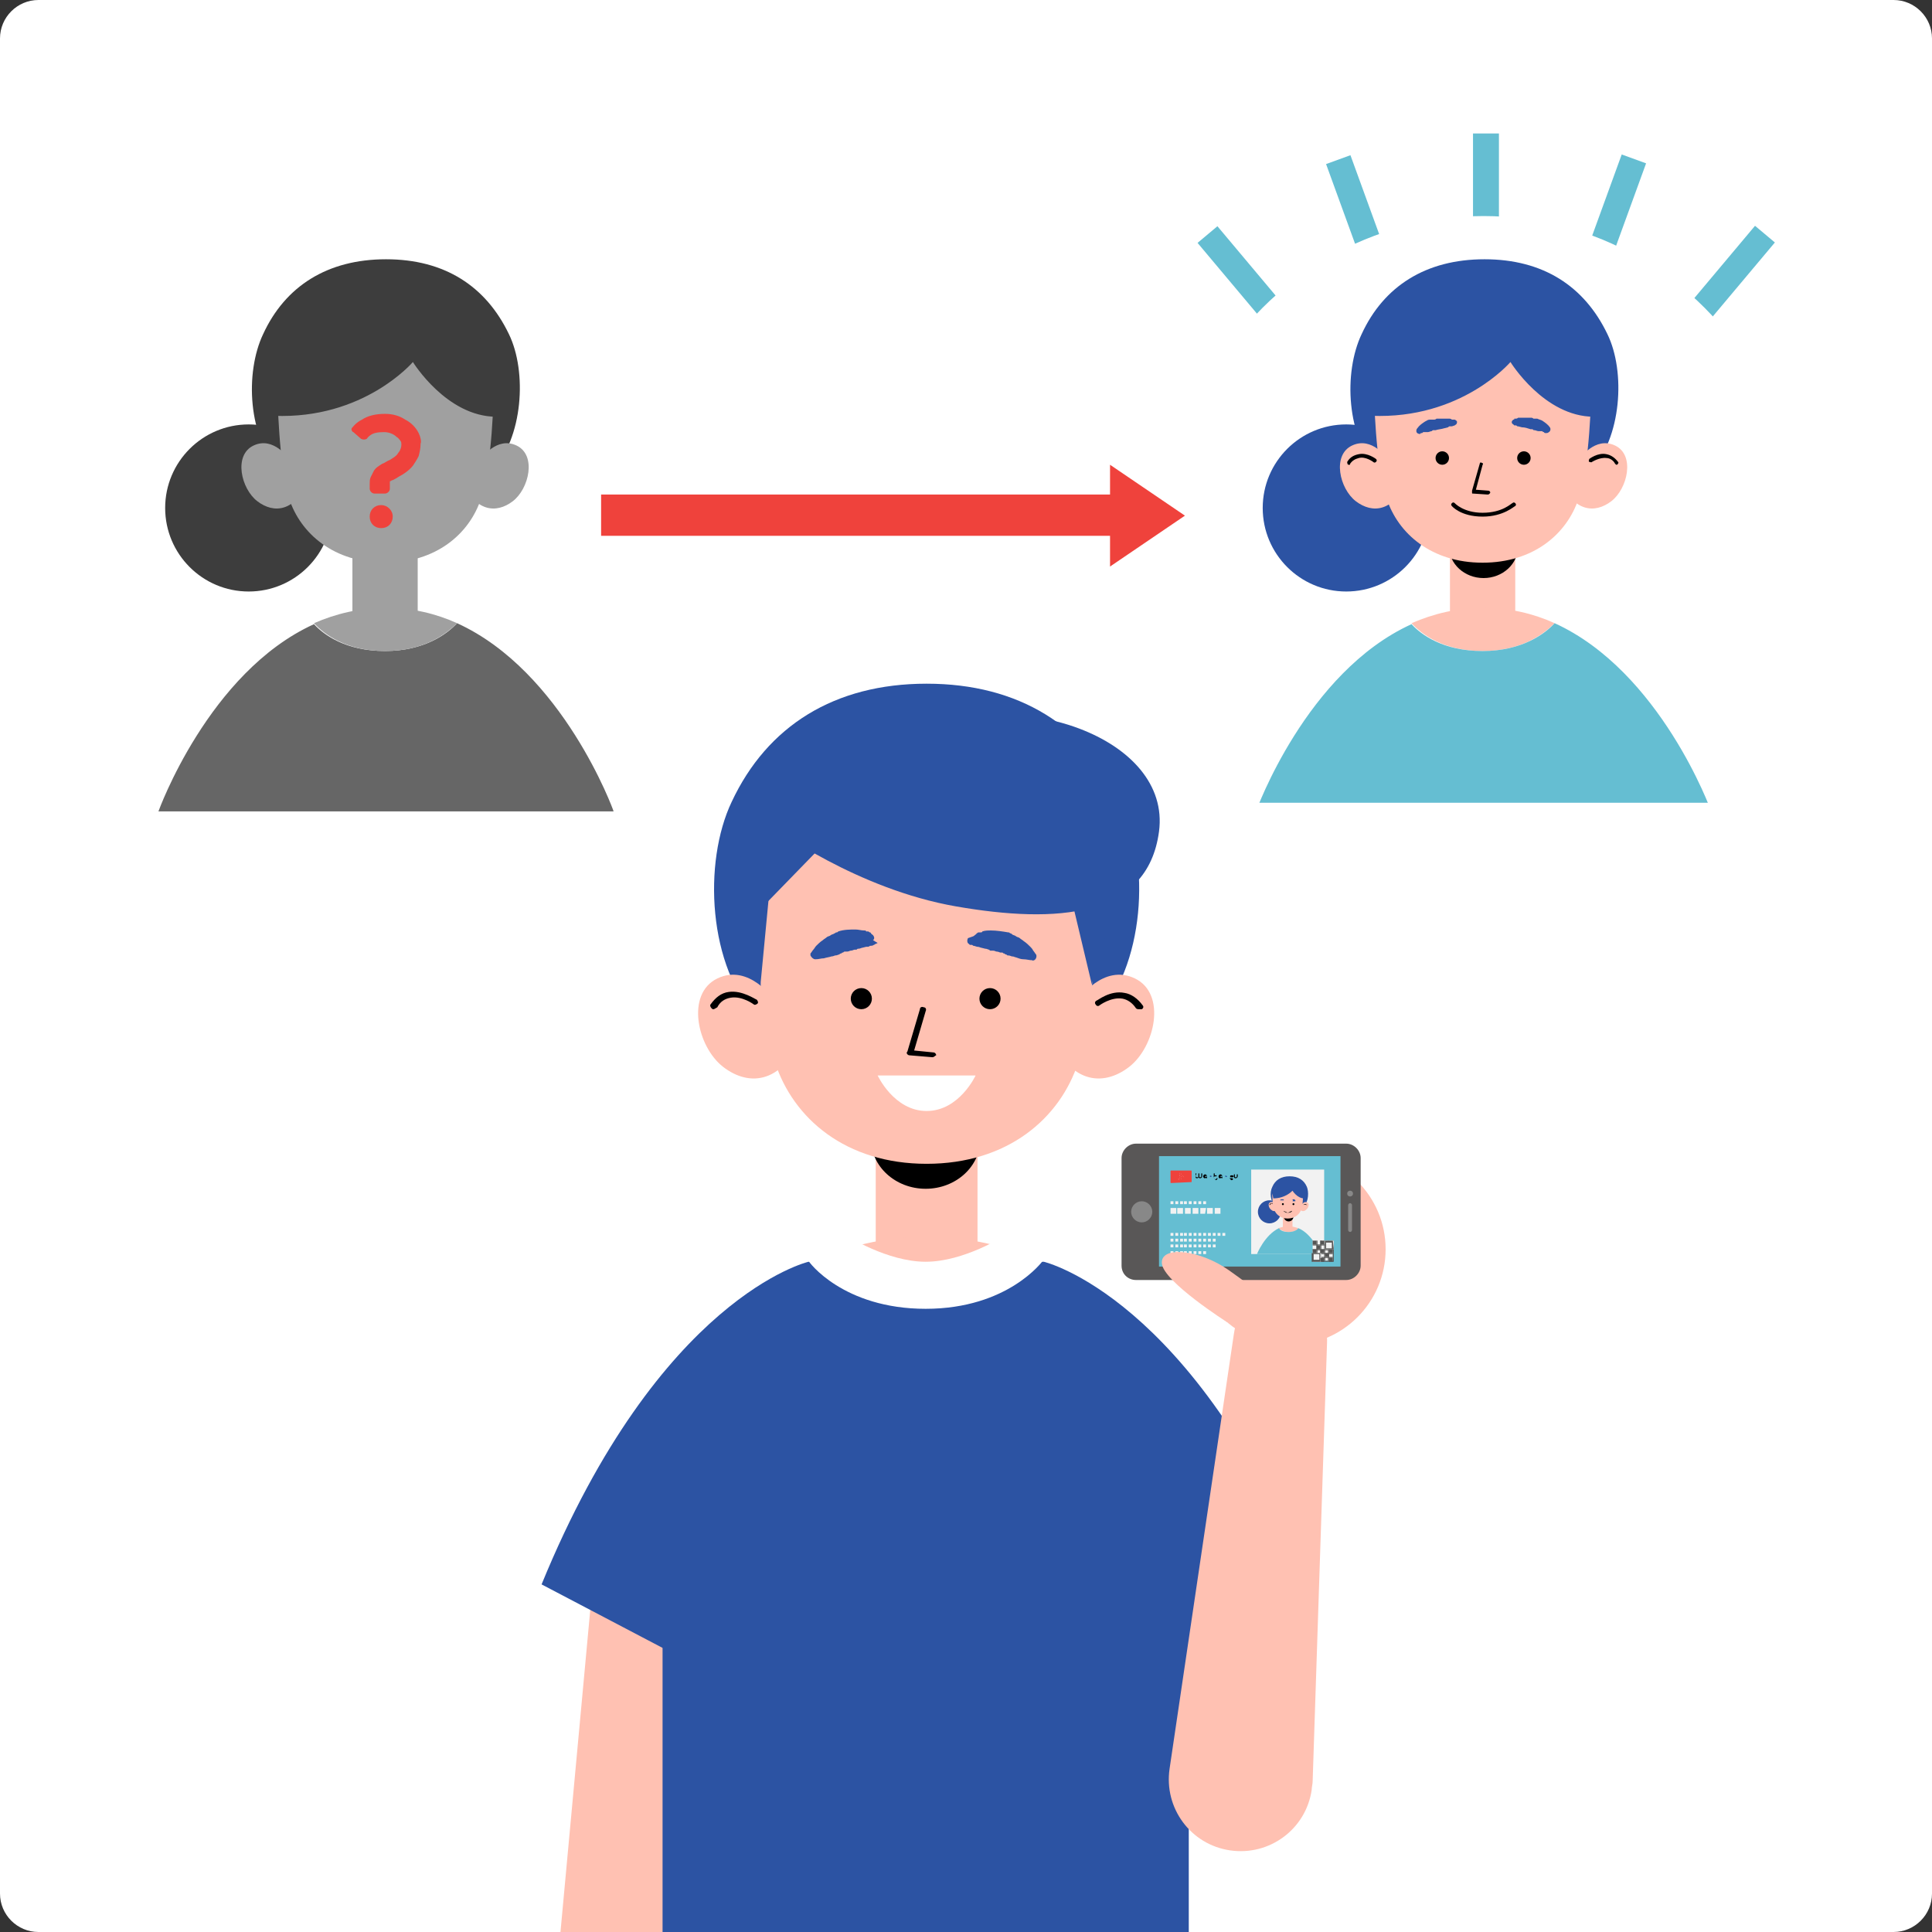 <?xml version="1.0" encoding="utf-8"?>
<!-- Generator: Adobe Illustrator 23.0.2, SVG Export Plug-In . SVG Version: 6.00 Build 0)  -->
<svg version="1.1" id="レイヤー_1" xmlns="http://www.w3.org/2000/svg" xmlns:xlink="http://www.w3.org/1999/xlink" x="0px"
	 y="0px" viewBox="0 0 201.2 201.2" style="enable-background:new 0 0 201.2 201.2;" xml:space="preserve">
<rect x="0" y="0" width="201.2" height="201.2" fill="#333333" stroke="none"/>
<style type="text/css">
	.st0{fill:#FFFFFF;}
	.st1{fill:#2C53A3;}
	.st2{clip-path:url(#SVGID_2_);}
	.st3{fill:#65BED2;}
	.st4{fill:#FFC1B2;}
	.st5{fill:#666666;}
	.st6{fill:#3D3D3D;}
	.st7{fill:#A0A0A0;}
	.st8{fill:#EF423C;}
	.st9{fill:#595757;}
	.st10{fill:#888888;}
	.st11{fill:#F2F2F2;}
	.st12{fill:#545454;}
	.st13{fill:none;}
</style>
<g>
	<path class="st0" d="M201.2,197.2c0,2.2-1.8,4-4,4H4c-2.2,0-4-1.8-4-4V4c0-2.2,1.8-4,4-4h193.2c2.2,0,4,1.8,4,4V197.2z"/>
</g>
<path class="st1" d="M96.6,79.2c0,0,11.4,0.3,19.4,7.1l-13.5,7.4L96.6,79.2z"/>
<g>
	<g>
		<defs>
			<rect id="SVGID_1_" width="201.2" height="201.2"/>
		</defs>
		<clipPath id="SVGID_2_">
			<use xlink:href="#SVGID_1_"  style="overflow:visible;"/>
		</clipPath>
		<g class="st2">
			<g>
				<g>
					<rect x="153.4" y="13.9" class="st3" width="2.7" height="90.2"/>
					
						<rect x="109.6" y="57.6" transform="matrix(0.342 -0.94 0.94 0.342 46.411 184.2)" class="st3" width="90.2" height="2.7"/>
					
						<rect x="109.7" y="57.6" transform="matrix(0.643 -0.766 0.766 0.643 10.111 139.602)" class="st3" width="90.2" height="2.7"/>
					
						<rect x="153.4" y="13.9" transform="matrix(0.766 -0.643 0.643 0.766 -1.727 113.284)" class="st3" width="2.7" height="90.2"/>
					
						<rect x="153.4" y="13.9" transform="matrix(0.94 -0.342 0.342 0.94 -10.851 56.483)" class="st3" width="2.7" height="90.2"/>
				</g>
				<circle class="st0" cx="154.5" cy="55" r="32.5"/>
				<g>
					<path class="st4" d="M157.8,57.7v6.8c0,0-0.6,1.7-3.4,1.7s-3.4-1.7-3.4-1.7v-6.8"/>
					<ellipse cx="154.5" cy="56.9" rx="3.6" ry="3.3"/>
					<path class="st4" d="M154.4,67.8c4.1,0,6.4-1.8,7.5-2.9c-2.2-1-4.7-1.6-7.4-1.6s-5.2,0.6-7.5,1.6
						C148.1,66.1,150.4,67.8,154.4,67.8z"/>
					<path class="st3" d="M161.9,64.9c-1,1.1-3.4,2.9-7.5,2.9S148,66.1,147,65c-11,5-16.2,19.5-16.2,19.5h47.4
						C178.2,84.4,172.9,69.9,161.9,64.9z"/>
					<path class="st1" d="M154.5,49.1h11.1c3.3-3.5,3.7-10.4,1.8-14.3c-2.4-5-6.7-7.8-12.8-7.8s-10.5,2.8-12.8,7.8
						c-1.9,4-1.6,10.8,1.8,14.3H154.5"/>
					<circle class="st1" cx="140.2" cy="52.9" r="8.7"/>
					<path class="st4" d="M144.5,47.8c0,0-1.6-2.4-3.7-1.4s-1.3,4.5,0.4,5.8s4,1.2,5.5-2.5L144.5,47.8z"/>
					<path d="M140.5,48.4h-0.1c-0.1-0.1-0.1-0.2-0.1-0.3c0.3-0.5,0.7-0.7,1.2-0.8c0.9-0.2,1.8,0.5,1.8,0.5c0.1,0.1,0.1,0.2,0,0.3
						s-0.2,0.1-0.3,0c0,0-0.8-0.6-1.5-0.4c-0.4,0.1-0.7,0.3-0.9,0.6C140.6,48.4,140.6,48.4,140.5,48.4z"/>
					<path class="st4" d="M165.7,41c0,0-0.1,7.3-1.3,10.9c-1.2,3.7-4.7,6.7-10,6.7s-8.8-3-10-6.7c-1.2-3.6-1.3-10.9-1.3-10.9
						s0.4-9.1,11.3-9.1C165.3,31.8,165.7,41,165.7,41z"/>
					<path class="st4" d="M164.5,47.8c0,0,1.6-2.4,3.7-1.4s1.3,4.5-0.4,5.8s-4,1.2-5.5-2.5L164.5,47.8z"/>
					<path d="M168.4,48.4c-0.1,0-0.1,0-0.2-0.1c-0.2-0.4-0.6-0.6-0.9-0.6c-0.7-0.1-1.5,0.4-1.5,0.4c-0.1,0.1-0.2,0-0.3,0
						c-0.1-0.1,0-0.2,0-0.3c0,0,0.9-0.7,1.8-0.5c0.5,0.1,0.9,0.4,1.2,0.8C168.6,48.2,168.5,48.3,168.4,48.4
						C168.5,48.4,168.4,48.4,168.4,48.4z"/>
					<path class="st1" d="M166,43.4c-5.2,0-8.7-5.7-8.7-5.7s-5.1,6-14.5,5.6l-0.5-4.5c0,0,3.3-8.4,12-8.4s12.4,8.6,12.4,8.6
						L166,43.4z"/>
					<path d="M154.9,51.5L154.9,51.5l-1.5-0.1c-0.1,0-0.1,0-0.1-0.1c0,0,0-0.1,0-0.2l0.8-2.8c0-0.1,0.1-0.2,0.2-0.1
						c0.1,0,0.2,0.1,0.1,0.2l-0.7,2.6l1.3,0.1c0.1,0,0.2,0.1,0.2,0.2C155.1,51.5,155,51.5,154.9,51.5z"/>
					<path d="M154.4,53.8c-2.3,0-3.2-1.1-3.2-1.1c-0.1-0.1-0.1-0.2,0-0.3s0.2-0.1,0.3,0c0,0,0.9,1,2.9,1c2.1,0,3-1,3.1-1
						c0.1-0.1,0.2-0.1,0.3,0s0.1,0.2,0,0.3C157.7,52.7,156.6,53.8,154.4,53.8z"/>
					<path class="st1" d="M157.6,43.7L157.6,43.7c0.1,0,0.1,0,0.1-0.1h0.1c0.1,0,0.2,0,0.3-0.1h0.1h0.1c0.1,0,0.2,0,0.3,0h0.1h0.1
						c0.1,0,0.2,0,0.3,0s0.2,0,0.3,0s0.2,0,0.3,0.1h0.1h0.1h0.1h0.1c0.2,0.1,0.3,0.1,0.5,0.2c0.3,0.2,0.6,0.4,0.8,0.7
						c0.1,0.1,0.1,0.4-0.1,0.5c-0.1,0.1-0.2,0.1-0.3,0.1l0,0c-0.1,0-0.2,0-0.2-0.1c-0.1,0-0.1,0-0.2-0.1h-0.1h-0.1h-0.1h-0.1
						c-0.1,0-0.3-0.1-0.4-0.1c-0.1,0-0.1,0-0.2-0.1h-0.1h-0.1c-0.3-0.1-0.6-0.2-0.9-0.2l-0.4-0.1c-0.1,0-0.1,0-0.2-0.1h-0.1h-0.1
						l0,0l-0.1-0.1c-0.2-0.1-0.2-0.3-0.1-0.4C157.5,43.8,157.5,43.8,157.6,43.7z"/>
					<path class="st1" d="M151.2,44.4C151.1,44.4,151.1,44.4,151.2,44.4h-0.1H151c-0.1,0-0.1,0-0.2,0.1l-0.4,0.1
						c-0.3,0.1-0.6,0.1-0.9,0.2h-0.1h-0.1c-0.1,0-0.1,0-0.2,0.1c-0.1,0-0.3,0.1-0.4,0.1h-0.1h-0.1h-0.1h-0.1c-0.1,0-0.1,0-0.2,0.1
						c-0.1,0-0.2,0-0.2,0.1l0,0c-0.2,0-0.4-0.1-0.4-0.3c0-0.1,0-0.2,0.1-0.3c0.2-0.3,0.5-0.5,0.8-0.7c0.2-0.1,0.3-0.2,0.5-0.2h0.1
						h0.1h0.1h0.1c0.1,0,0.2,0,0.3-0.1c0.1,0,0.2,0,0.3,0s0.2,0,0.3,0h0.1h0.1c0.1,0,0.2,0,0.3,0h0.1h0.1c0.1,0,0.2,0,0.3,0.1h0.1
						c0,0,0,0,0.1,0h0.1c0.2,0.1,0.3,0.2,0.2,0.4c0,0.1-0.1,0.1-0.2,0.2L151.2,44.4z"/>
					<circle cx="158.7" cy="47.7" r="0.7"/>
					<circle cx="150.2" cy="47.7" r="0.7"/>
				</g>
				<rect x="119.8" y="83.6" class="st0" width="69" height="22.9"/>
			</g>
			<g>
				<g>
					<path class="st5" d="M47.6,64.9c-1,1.1-3.4,2.9-7.5,2.9s-6.4-1.7-7.4-2.8c-11,5-16.2,19.5-16.2,19.5h47.4
						C63.9,84.4,58.6,69.9,47.6,64.9z"/>
					<path class="st6" d="M40.1,49.1h11.1c3.3-3.5,3.7-10.4,1.8-14.3c-2.4-5-6.7-7.8-12.8-7.8s-10.5,2.8-12.8,7.8
						c-1.9,4-1.6,10.8,1.8,14.3H40.1"/>
					<circle class="st6" cx="25.9" cy="52.9" r="8.7"/>
					<g>
						<path class="st7" d="M43.5,57.7v6.8c0,0-0.6,1.7-3.4,1.7c-2.8,0-3.4-1.7-3.4-1.7v-6.8"/>
						<path class="st7" d="M40.1,67.8c4.1,0,6.4-1.8,7.5-2.9c-2.2-1-4.7-1.6-7.4-1.6s-5.2,0.6-7.5,1.6
							C33.8,66.1,36.1,67.8,40.1,67.8z"/>
						<path class="st7" d="M30.1,47.8c0,0-1.6-2.4-3.7-1.4s-1.3,4.5,0.4,5.8c1.7,1.3,4,1.2,5.5-2.5L30.1,47.8z"/>
						<path class="st7" d="M51.4,41c0,0-0.1,7.3-1.3,10.9c-1.2,3.7-4.7,6.7-10,6.7s-8.8-3-10-6.7C29,48.3,28.9,41,28.9,41
							s0.4-9.1,11.3-9.1S51.4,41,51.4,41z"/>
						<path class="st7" d="M50.1,47.8c0,0,1.6-2.4,3.7-1.4s1.3,4.5-0.4,5.8s-4,1.2-5.5-2.5L50.1,47.8z"/>
					</g>
					<path class="st6" d="M51.7,43.4c-5.2,0-8.7-5.7-8.7-5.7s-5.1,6-14.5,5.6L28,38.8c0,0,3.3-8.4,12-8.4S52.5,39,52.5,39L51.7,43.4
						z"/>
				</g>
				<g>
					<path class="st8" d="M43.6,45.1c-0.3-0.6-0.8-1.1-1.4-1.4c-0.6-0.4-1.3-0.6-2.1-0.6c-1,0-1.8,0.2-2.4,0.6
						c-0.6,0.3-0.9,0.7-0.9,0.7c-0.1,0.1-0.2,0.2-0.2,0.3s0.1,0.3,0.2,0.3l0.8,0.7c0.2,0.1,0.4,0.1,0.6,0c0,0,0.1-0.2,0.4-0.4
						c0.3-0.2,0.7-0.3,1.4-0.3c0.5,0,1,0.2,1.3,0.5c0.2,0.1,0.3,0.3,0.4,0.4c0.1,0.1,0.1,0.3,0.1,0.4c0,0.3-0.1,0.5-0.2,0.7
						c-0.1,0.1-0.2,0.3-0.3,0.4c-0.2,0.2-0.4,0.3-0.7,0.5c-0.3,0.1-0.5,0.3-0.8,0.4c-0.3,0.2-0.7,0.4-0.9,0.8
						c-0.1,0.2-0.2,0.4-0.3,0.6c-0.1,0.2-0.1,0.5-0.1,0.7c0,0.3,0,0.5,0,0.5c0,0.2,0.2,0.5,0.5,0.5h1.1c0.2,0,0.5-0.2,0.5-0.5
						c0,0,0-0.2,0-0.5c0-0.1,0-0.2,0-0.2c0-0.1,0-0.1,0.1-0.1c0,0,0.1-0.1,0.2-0.1c0.2-0.1,0.4-0.2,0.7-0.4c0.4-0.2,1-0.6,1.4-1.1
						c0.2-0.3,0.4-0.6,0.6-1c0.1-0.4,0.2-0.8,0.2-1.3C43.9,46,43.8,45.5,43.6,45.1z"/>
					<path class="st8" d="M39.7,52.6c-0.7,0-1.2,0.5-1.2,1.2S39,55,39.7,55s1.2-0.5,1.2-1.2S40.3,52.6,39.7,52.6z"/>
				</g>
			</g>
			<g>
				<rect x="62.6" y="51.5" class="st8" width="55.8" height="4.3"/>
				<polygon class="st8" points="123.4,53.7 115.6,48.4 115.6,59 				"/>
			</g>
			<g>
				<path class="st4" d="M101.8,119.8v10.8c0,0-0.9,2.7-5.3,2.7s-5.3-2.7-5.3-2.7v-10.8"/>
				<ellipse cx="96.4" cy="118.6" rx="5.7" ry="5.2"/>
				<path class="st1" d="M96.5,106.2H114c5.3-5.6,5.8-16.4,2.8-22.7c-3.7-7.9-10.7-12.3-20.3-12.3s-16.6,4.4-20.3,12.3
					c-3,6.3-2.5,17.2,2.8,22.7H96.5"/>
				<path class="st4" d="M96.4,135.8c6.5,0,10.2-2.8,11.8-4.5c-3.5-1.6-7.5-2.5-11.8-2.5s-8.3,1-11.9,2.6
					C86.3,133.1,90,135.8,96.4,135.8z"/>
				<path class="st4" d="M80.6,104.1c0,0-2.6-3.8-5.9-2.2c-3.3,1.6-2.1,7.1,0.6,9.2s6.4,1.9,8.6-4L80.6,104.1z"/>
				<path d="M74.3,105.1c-0.1,0-0.1,0-0.2-0.1s-0.2-0.3-0.1-0.4c0.5-0.7,1.1-1.2,1.9-1.3c1.4-0.2,2.8,0.8,2.9,0.8
					c0.1,0.1,0.2,0.3,0.1,0.4s-0.3,0.2-0.4,0.1c0,0-1.2-0.9-2.4-0.7c-0.6,0.1-1.1,0.4-1.4,1C74.5,105,74.4,105.1,74.3,105.1z"/>
				<path class="st4" d="M114.3,93.3c0,0-0.2,11.6-2,17.3c-1.9,5.9-7.4,10.6-15.8,10.6s-13.9-4.7-15.8-10.6c-1.9-5.6-2-17.3-2-17.3
					s0.7-14.5,17.9-14.5S114.3,93.3,114.3,93.3z"/>
				<path class="st4" d="M112.3,104.1c0,0,2.6-3.8,5.9-2.2c3.3,1.6,2.1,7.1-0.6,9.2s-6.4,1.9-8.6-4L112.3,104.1z"/>
				<path d="M118.6,105.1c-0.1,0-0.2,0-0.3-0.1c-0.4-0.6-0.9-0.9-1.4-1c-1.2-0.2-2.4,0.7-2.4,0.7c-0.1,0.1-0.3,0.1-0.4-0.1
					c-0.1-0.1-0.1-0.3,0.1-0.4c0.1,0,1.4-1.1,2.9-0.8c0.7,0.1,1.4,0.6,1.9,1.3c0.1,0.1,0.1,0.3-0.1,0.4
					C118.7,105.1,118.6,105.1,118.6,105.1z"/>
				<polygon class="st1" points="111.2,92 113.7,102.5 115.9,94.7 				"/>
				<polygon class="st1" points="80.2,92 79.2,102.5 76.9,94.7 				"/>
				<path d="M97.1,110.1L97.1,110.1l-2.4-0.2c-0.1,0-0.2-0.1-0.2-0.1c-0.1-0.1-0.1-0.2,0-0.3l1.3-4.4c0-0.2,0.2-0.3,0.4-0.2
					c0.2,0,0.3,0.2,0.2,0.4l-1.2,4.1l2,0.2c0.2,0,0.3,0.2,0.3,0.3C97.4,109.9,97.3,110.1,97.1,110.1z"/>
				<path class="st1" d="M101.5,97.4L101.5,97.4c0.1-0.1,0.2-0.1,0.2-0.2c0.1,0,0.1-0.1,0.2-0.1h0.1h0.1c0.1,0,0.2,0,0.2-0.1
					c0.3-0.1,0.6-0.1,0.9-0.1c0.6,0,1.2,0.1,1.8,0.2c0.1,0,0.1,0,0.2,0.1c0.1,0,0.1,0,0.2,0.1s0.3,0.1,0.4,0.2s0.3,0.1,0.4,0.2
					s0.3,0.2,0.4,0.3c0.3,0.2,0.5,0.4,0.7,0.6c0.1,0.1,0.2,0.2,0.3,0.4c0.1,0.1,0.2,0.3,0.3,0.4c0.1,0.2,0,0.5-0.2,0.6
					c-0.1,0-0.1,0.1-0.2,0l0,0c-0.3,0-0.6-0.1-0.9-0.1s-0.5-0.1-0.8-0.2c-0.1,0-0.2-0.1-0.4-0.1c-0.1,0-0.2-0.1-0.4-0.1
					c-0.1,0-0.1,0-0.2-0.1c-0.1,0-0.1,0-0.2-0.1c-0.1,0-0.1,0-0.2-0.1h-0.1h-0.1c-0.1,0-0.2-0.1-0.4-0.1c-0.1,0-0.2-0.1-0.4-0.1
					h-0.1h-0.1c-0.1,0-0.1,0-0.2-0.1c-0.1,0-0.2-0.1-0.4-0.1l-0.4-0.1c-0.1,0-0.2-0.1-0.4-0.1c-0.1,0-0.3-0.1-0.4-0.1
					s-0.1-0.1-0.2-0.1h-0.1H101l-0.1-0.1c-0.2-0.1-0.2-0.4-0.1-0.6C101.4,97.5,101.4,97.5,101.5,97.4z"/>
				<path class="st1" d="M91.4,98.2C91.3,98.2,91.3,98.2,91.4,98.2l-0.2,0.1c-0.1,0-0.1,0.1-0.2,0.1c-0.1,0.1-0.3,0.1-0.4,0.1
					c-0.1,0.1-0.2,0.1-0.4,0.1l-0.4,0.1c-0.1,0-0.2,0.1-0.4,0.1c-0.1,0-0.1,0-0.2,0.1h-0.1H89c-0.1,0-0.2,0.1-0.4,0.1
					c-0.1,0-0.2,0.1-0.4,0.1h-0.1H88c-0.1,0-0.1,0-0.2,0.1c-0.1,0-0.1,0-0.2,0.1c-0.1,0-0.1,0-0.2,0.1c-0.1,0-0.2,0.1-0.4,0.1
					c-0.1,0-0.2,0.1-0.4,0.1c-0.3,0.1-0.5,0.1-0.8,0.2c-0.3,0-0.5,0.1-0.9,0.1l0,0c-0.2,0-0.4-0.2-0.5-0.4c0-0.1,0-0.1,0-0.2
					c0.1-0.1,0.2-0.3,0.3-0.4c0.1-0.1,0.2-0.3,0.3-0.4c0.2-0.2,0.4-0.4,0.7-0.6c0.1-0.1,0.3-0.2,0.4-0.3c0.1-0.1,0.3-0.1,0.4-0.2
					s0.3-0.1,0.4-0.2c0.1,0,0.1-0.1,0.2-0.1s0.1,0,0.2-0.1c0.6-0.2,1.2-0.2,1.8-0.2c0.3,0,0.6,0.1,0.9,0.1c0.1,0,0.2,0,0.2,0.1h0.1
					h0.1c0.1,0,0.1,0.1,0.2,0.1c0,0,0.1,0,0.1,0.1l0.1,0.1c0.2,0.1,0.3,0.4,0.2,0.5c0,0.1-0.1,0.1-0.1,0.1L91.4,98.2z"/>
				<circle cx="103.1" cy="104" r="1.1"/>
				<polygon class="st4" points="61.9,163 58.1,204.1 72.3,204.1 73.3,161.5 				"/>
				<circle cx="89.7" cy="104" r="1.1"/>
				<path class="st1" d="M80.6,86.2c0,0,8.6,6.4,19,8.2s19.9,1.2,21.1-7.8c1.3-9.8-14.8-15.4-26.2-10.3L81.4,81L80.6,86.2z"/>
				<rect x="69" y="159.2" class="st1" width="54.8" height="44.9"/>
				<polygon class="st1" points="85.4,88.3 78.2,95.7 75.6,92.4 79.4,84.5 				"/>
				<g>
					<path class="st1" d="M56.4,165l18.1,9.5l21.9-10.6v-32.4l-12.2-0.1C84.2,131.4,68.7,135,56.4,165z"/>
					<path class="st1" d="M108.7,131.4l-12.9,0.2l-1.7,32.8l10.6,3.4h9.5l6.7,5.3l15.6-8.2C124.2,135,108.7,131.4,108.7,131.4z"/>
				</g>
				<path class="st0" d="M96.4,136.3c8.6,0,12.2-5,12.2-5l-4-2.6c0,0-4.2,2.7-8.2,2.7s-8.2-2.7-8.2-2.7l-4,2.6
					C84.2,131.4,87.8,136.3,96.4,136.3z"/>
				<path class="st0" d="M96.5,112h5.1c0,0-1.7,3.7-5.1,3.7s-5.1-3.7-5.1-3.7H96.5z"/>
				<path class="st4" d="M128.5,138.9l-6.7,45.3c-0.6,4.1,2.2,7.9,6.3,8.5s7.9-2.2,8.5-6.3c0-0.3,0.1-0.6,0.1-0.9l1.5-45.7
					c0.1-2.7-2-4.9-4.7-5C131,134.7,128.8,136.5,128.5,138.9z"/>
				<g>
					<circle class="st4" cx="134.3" cy="130.1" r="10"/>
					<path class="st9" d="M116.8,131.8v-11.2c0-0.8,0.7-1.5,1.5-1.5h21.9c0.8,0,1.5,0.7,1.5,1.5v11.2c0,0.8-0.7,1.5-1.5,1.5h-21.9
						C117.5,133.3,116.8,132.7,116.8,131.8z"/>
					<circle class="st10" cx="140.6" cy="124.3" r="0.3"/>
					<path class="st10" d="M118.9,127.3c-0.6,0-1.1-0.5-1.1-1.1s0.5-1.1,1.1-1.1s1.1,0.5,1.1,1.1S119.5,127.3,118.9,127.3z"/>
					<path class="st10" d="M140.4,128.1v-2.6c0-0.1,0.1-0.2,0.2-0.2l0,0c0.1,0,0.2,0.1,0.2,0.2v2.6c0,0.1-0.1,0.2-0.2,0.2l0,0
						C140.5,128.3,140.4,128.2,140.4,128.1z"/>
					<g>
						<rect x="120.7" y="120.4" class="st3" width="18.9" height="11.5"/>
						<rect x="130.3" y="121.8" class="st11" width="7.6" height="8.8"/>
						<g>
							<path class="st4" d="M134.6,126.8v1c0,0-0.1,0.2-0.5,0.2s-0.5-0.2-0.5-0.2v-1"/>
							<ellipse cx="134.2" cy="126.7" rx="0.5" ry="0.5"/>
							<path class="st4" d="M134.2,128.3c0.6,0,0.9-0.2,1-0.4c-0.3-0.1-0.7-0.2-1-0.2c-0.4,0-0.7,0.1-1.1,0.2
								C133.3,128,133.6,128.3,134.2,128.3z"/>
							<path class="st3" d="M135.2,127.9c-0.1,0.2-0.5,0.4-1,0.4c-0.6,0-0.9-0.2-1-0.4c-1.5,0.7-2.3,2.7-2.3,2.7h6.7
								C137.5,130.6,136.7,128.5,135.2,127.9z"/>
							<path class="st1" d="M134.2,125.6h1.6c0.5-0.5,0.5-1.5,0.3-2c-0.3-0.7-0.9-1.1-1.8-1.1s-1.5,0.4-1.8,1.1
								c-0.3,0.6-0.2,1.5,0.3,2H134.2"/>
							<circle class="st1" cx="132.2" cy="126.2" r="1.2"/>
							<path class="st4" d="M132.8,125.4c0,0-0.2-0.3-0.5-0.2c-0.3,0.1-0.2,0.6,0.1,0.8c0.2,0.2,0.6,0.2,0.8-0.3L132.8,125.4z"/>
							<path d="M132.2,125.5L132.2,125.5L132.2,125.5c0-0.1,0.1-0.1,0.1-0.2c0.1,0,0.2,0.1,0.3,0.1l0,0l0,0c0,0-0.1-0.1-0.2-0.1
								C132.3,125.4,132.3,125.5,132.2,125.5L132.2,125.5z"/>
							<path class="st4" d="M135.7,124.5c0,0,0,1-0.2,1.5s-0.7,0.9-1.4,0.9s-1.2-0.4-1.4-0.9s-0.2-1.5-0.2-1.5s0.1-1.3,1.6-1.3
								S135.7,124.5,135.7,124.5z"/>
							<path class="st4" d="M135.6,125.4c0,0,0.2-0.3,0.5-0.2c0.3,0.1,0.2,0.6-0.1,0.8c-0.2,0.2-0.6,0.2-0.8-0.3L135.6,125.4z"/>
							<path d="M136.1,125.5L136.1,125.5c-0.1-0.1-0.1-0.1-0.2-0.1c-0.1,0-0.2,0.1-0.2,0.1l0,0l0,0
								C135.7,125.5,135.8,125.4,136.1,125.5C136,125.4,136.1,125.4,136.1,125.5L136.1,125.5L136.1,125.5z"/>
							<path class="st1" d="M135.8,124.8c-0.7,0-1.2-0.8-1.2-0.8s-0.7,0.8-2,0.8l-0.1-0.6c0,0,0.5-1.2,1.7-1.2s1.7,1.2,1.7,1.2
								L135.8,124.8z"/>
							<path d="M134.2,126L134.2,126H134l0,0l0,0l0.1-0.4l0,0l0,0L134,126H134.2C134.2,125.9,134.2,125.9,134.2,126L134.2,126z"/>
							<path d="M134.1,126.3c-0.3,0-0.4-0.2-0.5-0.2l0,0l0,0C133.7,126.1,133.9,126.2,134.1,126.3c0.3-0.1,0.4-0.2,0.4-0.2l0,0l0,0
								C134.6,126.1,134.5,126.3,134.1,126.3z"/>
							<path class="st1" d="M134.6,124.9L134.6,124.9L134.6,124.9L134.6,124.9C134.6,124.9,134.7,124.9,134.6,124.9
								C134.7,124.9,134.7,124.9,134.6,124.9c0.1,0,0.1,0,0.1,0l0,0l0,0l0,0l0,0l0,0l0,0l0,0l0,0l0,0l0,0c0,0,0,0,0.1,0l0.1,0.1v0.1
								l0,0l0,0l0,0l0,0l0,0l0,0l0,0l0,0c0,0,0,0-0.1,0l0,0l0,0l0,0h-0.1h-0.1C134.7,125,134.6,125,134.6,124.9L134.6,124.9
								L134.6,124.9C134.6,125,134.6,125,134.6,124.9L134.6,124.9L134.6,124.9L134.6,124.9z"/>
							<path class="st1" d="M133.7,125L133.7,125L133.7,125L133.7,125C133.7,125,133.6,125,133.7,125h-0.1h-0.1l0,0l0,0l0,0
								c0,0,0,0-0.1,0l0,0l0,0l0,0l0,0l0,0l0,0l0,0h-0.1l0,0l0.1-0.1c0,0,0,0,0.1,0l0,0l0,0l0,0l0,0l0,0l0,0l0,0l0,0l0,0l0,0l0,0
								l0,0l0,0C133.7,124.9,133.7,124.9,133.7,125C133.7,124.9,133.7,124.9,133.7,125L133.7,125C133.7,124.9,133.7,124.9,133.7,125
								C133.7,124.9,133.7,125,133.7,125L133.7,125z"/>
							<circle cx="134.7" cy="125.4" r="0.1"/>
							<circle cx="133.6" cy="125.4" r="0.1"/>
						</g>
						<g>
							<g>
								<path d="M124.5,122.5v-0.3h0.1L124.5,122.5c0.1,0.1,0.1,0.1,0.2,0.1s0.1,0,0.1-0.1v-0.3h0.1v0.3c0,0.1,0,0.1,0.1,0.1
									s0.1,0,0.1-0.1v-0.3h0.1v0.3c0,0.1-0.1,0.2-0.2,0.2s-0.1,0-0.2-0.1c0,0.1-0.1,0.1-0.2,0.1
									C124.6,122.7,124.5,122.7,124.5,122.5z"/>
								<path d="M125.3,122.5c0-0.1,0.1-0.2,0.2-0.2s0.2,0.1,0.2,0.2v0.2h-0.1v-0.1c0,0.1-0.1,0.1-0.2,0.1
									C125.5,122.7,125.3,122.7,125.3,122.5z M125.7,122.5C125.7,122.4,125.6,122.4,125.7,122.5c-0.2-0.1-0.2,0-0.2,0
									C125.5,122.6,125.6,122.6,125.7,122.5C125.7,122.6,125.7,122.6,125.7,122.5z"/>
								<path class="st1" d="M126.2,122.5C126.2,122.6,126.2,122.6,126.2,122.5c-0.1,0.1-0.2,0.1-0.2,0S126.1,122.4,126.2,122.5
									C126.2,122.4,126.2,122.5,126.2,122.5z"/>
								<path d="M126.4,122.6v-0.4h0.1v0.2h0.2v0.1h-0.2L126.4,122.6c0.1,0.2,0.1,0.2,0.2,0.2c0,0,0.1,0,0.1-0.1l0,0h0.1l0,0
									c0,0.1-0.1,0.2-0.2,0.2C126.5,122.7,126.4,122.7,126.4,122.6z"/>
								<path d="M126.9,122.5c0-0.1,0.1-0.2,0.2-0.2s0.2,0.1,0.2,0.2v0.2h-0.1v-0.1c0,0.1-0.1,0.1-0.2,0.1
									C127,122.7,126.9,122.7,126.9,122.5z M127.3,122.5C127.3,122.4,127.2,122.4,127.3,122.5c-0.2-0.1-0.2,0-0.2,0
									C127.1,122.6,127.2,122.6,127.3,122.5C127.2,122.6,127.3,122.6,127.3,122.5z"/>
								<path class="st1" d="M127.8,122.5C127.8,122.6,127.7,122.6,127.8,122.5c-0.1,0.1-0.2,0.1-0.2,0S127.6,122.4,127.8,122.5
									C127.7,122.4,127.8,122.5,127.8,122.5z"/>
								<path d="M128.5,122.5v-0.2h0.1v0.2c0,0.1,0,0.1,0.1,0.1s0.1,0,0.1-0.1v-0.2h0.1v0.2c0,0.1-0.1,0.2-0.2,0.2
									S128.5,122.7,128.5,122.5z"/>
								<g>
									<path d="M128,122.7L128,122.7c0.1,0,0.1,0,0.2,0h0.1c0,0,0,0-0.1-0.1c-0.1,0-0.1-0.1-0.1-0.1c0-0.1,0.1-0.1,0.2-0.1
										c0.1,0,0.1,0,0.2,0.1l-0.1,0.1h-0.1h-0.1c0,0,0,0,0.1,0.1c0.1,0,0.1,0.1,0.1,0.1c0,0.1-0.1,0.1-0.2,0.1
										C128.1,122.7,128,122.7,128,122.7z"/>
								</g>
							</g>
							<g>
								<path class="st8" d="M124.1,123.1C124.1,123.2,124.1,123.2,124.1,123.1l-2.1,0.1c-0.1,0-0.1,0-0.1-0.1V122
									c0-0.1,0-0.1,0.1-0.1h2c0.1,0,0.1,0,0.1,0.1V123.1z"/>
								<g>
									<g>
										<polygon class="st0" points="123.4,122.5 123.4,122.5 123.4,122.5 123.4,122.5 										"/>
										<path class="st0" d="M123.4,122.5L123.4,122.5C123.4,122.5,123.4,122.4,123.4,122.5C123.4,122.4,123.4,122.5,123.4,122.5
											L123.4,122.5z M123.4,122.5L123.4,122.5L123.4,122.5L123.4,122.5L123.4,122.5z"/>
									</g>
									<g>
										<g>
											<polygon class="st0" points="123.3,122.4 123.3,122.4 123.3,122.4 123.3,122.4 											"/>
											<path class="st0" d="M123.3,122.4C123.3,122.4,123.2,122.4,123.3,122.4C123.2,122.4,123.3,122.4,123.3,122.4L123.3,122.4
												L123.3,122.4z M123.3,122.4L123.3,122.4L123.3,122.4L123.3,122.4L123.3,122.4z"/>
										</g>
										<g>
											<polygon class="st0" points="123.3,122.6 123.3,122.6 123.3,122.6 123.3,122.6 											"/>
											<path class="st0" d="M123.3,122.6C123.3,122.6,123.2,122.6,123.3,122.6C123.2,122.5,123.3,122.5,123.3,122.6
												C123.3,122.5,123.3,122.5,123.3,122.6L123.3,122.6z M123.3,122.5L123.3,122.5C123.3,122.6,123.3,122.6,123.3,122.5
												C123.3,122.6,123.3,122.6,123.3,122.5L123.3,122.5z"/>
										</g>
									</g>
									<g>
										<g>
											<polygon class="st0" points="123.1,122.3 123.1,122.3 123.1,122.3 123.1,122.3 											"/>
											<path class="st0" d="M123.1,122.4L123.1,122.4C123.1,122.3,123.1,122.3,123.1,122.4C123.2,122.3,123.2,122.3,123.1,122.4
												C123.2,122.4,123.2,122.4,123.1,122.4z M123.1,122.3L123.1,122.3C123.1,122.4,123.1,122.4,123.1,122.3
												C123.2,122.4,123.2,122.4,123.1,122.3C123.2,122.3,123.2,122.3,123.1,122.3z"/>
										</g>
										<g>
											<polygon class="st0" points="123.1,122.5 123.1,122.5 123.1,122.5 123.1,122.5 											"/>
											<path class="st0" d="M123.1,122.5L123.1,122.5C123.1,122.5,123.1,122.4,123.1,122.5C123.2,122.4,123.2,122.5,123.1,122.5
												C123.2,122.5,123.2,122.5,123.1,122.5z M123.1,122.5L123.1,122.5L123.1,122.5C123.2,122.5,123.2,122.5,123.1,122.5
												C123.2,122.5,123.2,122.5,123.1,122.5z"/>
										</g>
										<g>
											<polygon class="st0" points="123.1,122.6 123.1,122.6 123.1,122.6 123.1,122.6 											"/>
											<path class="st0" d="M123.1,122.7L123.1,122.7C123.1,122.6,123.1,122.6,123.1,122.7C123.2,122.6,123.2,122.6,123.1,122.7
												C123.2,122.7,123.2,122.7,123.1,122.7z M123.1,122.6L123.1,122.6C123.1,122.7,123.1,122.7,123.1,122.6
												C123.2,122.7,123.2,122.7,123.1,122.6C123.2,122.6,123.2,122.6,123.1,122.6z"/>
										</g>
									</g>
									<g>
										<g>
											<polygon class="st0" points="123,122.4 123,122.4 123,122.4 123,122.4 											"/>
											<path class="st0" d="M123,122.4L123,122.4L123,122.4C123,122.4,123.1,122.4,123,122.4C123.1,122.4,123,122.4,123,122.4z
												 M123,122.4L123,122.4L123,122.4L123,122.4L123,122.4z"/>
										</g>
										<g>
											<polygon class="st0" points="123,122.3 123,122.3 123,122.3 123,122.3 											"/>
											<path class="st0" d="M123,122.3L123,122.3C123,122.2,123,122.2,123,122.3C123,122.2,123.1,122.2,123,122.3
												C123.1,122.3,123,122.3,123,122.3z M123,122.2L123,122.2C123,122.3,123,122.3,123,122.2C123,122.3,123,122.3,123,122.2
												L123,122.2z"/>
										</g>
										<g>
											<polygon class="st0" points="123,122.6 123,122.6 123,122.6 123,122.6 											"/>
											<path class="st0" d="M123,122.6L123,122.6C123,122.5,123,122.5,123,122.6C123,122.5,123.1,122.5,123,122.6
												C123.1,122.6,123,122.6,123,122.6z M123,122.5L123,122.5C123,122.6,123,122.6,123,122.5C123,122.6,123,122.6,123,122.5
												L123,122.5z"/>
										</g>
										<g>
											<polygon class="st0" points="123,122.7 123,122.7 123,122.7 123,122.7 											"/>
											<path class="st0" d="M123,122.8C123,122.8,123,122.7,123,122.8C123,122.7,123,122.7,123,122.8
												C123,122.7,123.1,122.7,123,122.8C123.1,122.7,123,122.8,123,122.8z M123,122.7L123,122.7L123,122.7L123,122.7L123,122.7
												z"/>
										</g>
									</g>
									<g>
										<g>
											<polygon class="st0" points="122.9,122.5 122.9,122.5 122.9,122.5 122.9,122.5 											"/>
											<path class="st0" d="M122.9,122.5C122.9,122.5,122.8,122.5,122.9,122.5C122.8,122.5,122.9,122.4,122.9,122.5
												C122.9,122.4,122.9,122.5,122.9,122.5L122.9,122.5z M122.9,122.5L122.9,122.5L122.9,122.5L122.9,122.5L122.9,122.5z"/>
										</g>
										<g>
											<polygon class="st0" points="122.9,122.3 122.9,122.3 122.9,122.3 122.9,122.3 											"/>
											<path class="st0" d="M122.9,122.4C122.9,122.4,122.8,122.4,122.9,122.4C122.8,122.3,122.9,122.3,122.9,122.4
												C122.9,122.3,122.9,122.3,122.9,122.4L122.9,122.4z M122.9,122.3L122.9,122.3C122.9,122.3,122.9,122.4,122.9,122.3
												C122.9,122.4,122.9,122.3,122.9,122.3L122.9,122.3z"/>
										</g>
										<g>
											<polygon class="st0" points="122.9,122.2 122.9,122.2 122.9,122.2 122.9,122.2 											"/>
											<path class="st0" d="M122.9,122.2C122.9,122.2,122.8,122.2,122.9,122.2C122.8,122.2,122.9,122.1,122.9,122.2
												C122.9,122.1,122.9,122.2,122.9,122.2L122.9,122.2z M122.9,122.2L122.9,122.2L122.9,122.2L122.9,122.2L122.9,122.2z"/>
										</g>
										<g>
											<polygon class="st0" points="122.9,122.6 122.9,122.6 122.9,122.6 122.9,122.6 											"/>
											<path class="st0" d="M122.9,122.7C122.9,122.7,122.8,122.7,122.9,122.7C122.8,122.6,122.9,122.6,122.9,122.7
												C122.9,122.6,122.9,122.6,122.9,122.7L122.9,122.7z M122.9,122.6L122.9,122.6C122.9,122.7,122.9,122.7,122.9,122.6
												C122.9,122.7,122.9,122.7,122.9,122.6L122.9,122.6z"/>
										</g>
										<g>
											<polygon class="st0" points="122.9,122.8 122.9,122.8 122.9,122.8 122.9,122.8 											"/>
											<path class="st0" d="M122.9,122.8C122.9,122.8,122.8,122.8,122.9,122.8C122.8,122.8,122.9,122.8,122.9,122.8L122.9,122.8
												L122.9,122.8z M122.9,122.8L122.9,122.8L122.9,122.8L122.9,122.8L122.9,122.8z"/>
										</g>
									</g>
									<g>
										<g>
											<polygon class="st0" points="122.7,122.1 122.7,122.1 122.7,122.1 122.7,122.1 											"/>
											<path class="st0" d="M122.7,122.1L122.7,122.1L122.7,122.1C122.8,122.1,122.8,122.1,122.7,122.1
												C122.8,122.1,122.8,122.1,122.7,122.1z M122.7,122.1L122.7,122.1L122.7,122.1C122.8,122.1,122.8,122.1,122.7,122.1
												C122.8,122.1,122.8,122.1,122.7,122.1z"/>
										</g>
										<g>
											<polygon class="st0" points="122.7,122.9 122.7,122.9 122.7,122.9 122.7,122.9 											"/>
											<path class="st0" d="M122.7,122.9L122.7,122.9C122.7,122.8,122.7,122.8,122.7,122.9C122.8,122.8,122.8,122.8,122.7,122.9
												C122.8,122.9,122.8,122.9,122.7,122.9z M122.7,122.8C122.7,122.8,122.7,122.9,122.7,122.8
												C122.7,122.9,122.7,122.9,122.7,122.8C122.8,122.9,122.8,122.9,122.7,122.8C122.8,122.9,122.8,122.8,122.7,122.8z"/>
										</g>
										<g>
											<polygon class="st0" points="122.7,122.7 122.7,122.7 122.7,122.7 122.7,122.7 											"/>
											<path class="st0" d="M122.7,122.8C122.7,122.8,122.7,122.7,122.7,122.8C122.7,122.7,122.7,122.7,122.7,122.8
												C122.8,122.7,122.8,122.7,122.7,122.8C122.8,122.7,122.8,122.8,122.7,122.8z M122.7,122.7L122.7,122.7L122.7,122.7
												C122.8,122.7,122.8,122.7,122.7,122.7C122.8,122.7,122.8,122.7,122.7,122.7z"/>
										</g>
										<g>
											<polygon class="st0" points="122.7,122.6 122.7,122.6 122.7,122.6 122.7,122.6 											"/>
											<path class="st0" d="M122.7,122.6L122.7,122.6C122.7,122.5,122.7,122.5,122.7,122.6C122.8,122.5,122.8,122.5,122.7,122.6
												C122.8,122.6,122.8,122.6,122.7,122.6z M122.7,122.5L122.7,122.5C122.7,122.6,122.7,122.6,122.7,122.5
												C122.8,122.6,122.8,122.6,122.7,122.5C122.8,122.5,122.8,122.5,122.7,122.5z"/>
										</g>
										<g>
											<polygon class="st0" points="122.7,122.4 122.7,122.4 122.7,122.4 122.7,122.4 											"/>
											<path class="st0" d="M122.7,122.4L122.7,122.4L122.7,122.4C122.8,122.4,122.8,122.4,122.7,122.4
												C122.8,122.4,122.8,122.4,122.7,122.4z M122.7,122.4L122.7,122.4L122.7,122.4C122.8,122.4,122.8,122.4,122.7,122.4
												C122.8,122.4,122.8,122.4,122.7,122.4z"/>
										</g>
										<g>
											<polygon class="st0" points="122.7,122.3 122.7,122.3 122.7,122.3 122.7,122.3 											"/>
											<path class="st0" d="M122.7,122.3L122.7,122.3C122.7,122.2,122.7,122.2,122.7,122.3C122.8,122.2,122.8,122.2,122.7,122.3
												C122.8,122.3,122.8,122.3,122.7,122.3z M122.7,122.2L122.7,122.2C122.7,122.3,122.7,122.3,122.7,122.2
												C122.8,122.3,122.8,122.3,122.7,122.2C122.8,122.2,122.8,122.2,122.7,122.2z"/>
										</g>
									</g>
								</g>
							</g>
						</g>
						<path class="st11" d="M127.1,126.4h-0.6v-0.6h0.6V126.4z M126.3,126.4h-0.6v-0.6h0.6V126.4z M125.5,126.4H125v-0.6h0.6
							L125.5,126.4L125.5,126.4z M124.8,126.4h-0.6v-0.6h0.6V126.4z M124,126.4h-0.6v-0.6h0.6V126.4z M123.2,126.4h-0.6v-0.6h0.6
							V126.4z M122.5,126.4h-0.6v-0.6h0.6V126.4z"/>
						<path class="st11" d="M125.6,125.4h-0.3v-0.3h0.3V125.4z M125.1,125.4h-0.3v-0.3h0.3V125.4z M124.6,125.4h-0.3v-0.3h0.3V125.4
							z M124.1,125.4h-0.3v-0.3h0.3V125.4z M123.6,125.4h-0.3v-0.3h0.3V125.4z M123.2,125.4h-0.3v-0.3h0.3V125.4z M122.7,125.4h-0.3
							v-0.3h0.3V125.4z M122.2,125.4h-0.3v-0.3h0.3V125.4z"/>
						<g>
							<path class="st11" d="M127.6,128.7h-0.3v-0.3h0.3V128.7z M127.1,128.7h-0.3v-0.3h0.3V128.7z M126.6,128.7h-0.3v-0.3h0.3
								V128.7z M126.1,128.7h-0.3v-0.3h0.3V128.7z M125.6,128.7h-0.3v-0.3h0.3V128.7z M125.1,128.7h-0.3v-0.3h0.3V128.7z
								 M124.6,128.7h-0.3v-0.3h0.3V128.7z M124.1,128.7h-0.3v-0.3h0.3V128.7z M123.6,128.7h-0.3v-0.3h0.3V128.7z M123.2,128.7h-0.3
								v-0.3h0.3V128.7z M122.7,128.7h-0.3v-0.3h0.3V128.7z M122.2,128.7h-0.3v-0.3h0.3V128.7z"/>
							<path class="st11" d="M126.6,129.3h-0.3V129h0.3V129.3z M126.1,129.3h-0.3V129h0.3V129.3z M125.6,129.3h-0.3V129h0.3V129.3z
								 M125.1,129.3h-0.3V129h0.3V129.3z M124.6,129.3h-0.3V129h0.3V129.3z M124.1,129.3h-0.3V129h0.3V129.3z M123.6,129.3h-0.3
								V129h0.3V129.3z M123.2,129.3h-0.3V129h0.3V129.3z M122.7,129.3h-0.3V129h0.3V129.3z M122.2,129.3h-0.3V129h0.3V129.3z"/>
							<path class="st11" d="M126.6,129.9h-0.3v-0.3h0.3V129.9z M126.1,129.9h-0.3v-0.3h0.3V129.9z M125.6,129.9h-0.3v-0.3h0.3
								V129.9z M125.1,129.9h-0.3v-0.3h0.3V129.9z M124.6,129.9h-0.3v-0.3h0.3V129.9z M124.1,129.9h-0.3v-0.3h0.3V129.9z
								 M123.6,129.9h-0.3v-0.3h0.3V129.9z M123.2,129.9h-0.3v-0.3h0.3V129.9z M122.7,129.9h-0.3v-0.3h0.3V129.9z M122.2,129.9h-0.3
								v-0.3h0.3V129.9z"/>
							<path class="st11" d="M125.6,130.6h-0.3v-0.3h0.3V130.6z M125.1,130.6h-0.3v-0.3h0.3V130.6z M124.6,130.6h-0.3v-0.3h0.3
								V130.6z M124.1,130.6h-0.3v-0.3h0.3V130.6z M123.6,130.6h-0.3v-0.3h0.3V130.6z M123.2,130.6h-0.3v-0.3h0.3V130.6z
								 M122.7,130.6h-0.3v-0.3h0.3V130.6z M122.2,130.6h-0.3v-0.3h0.3V130.6z"/>
						</g>
						<g>
							<g>
								<rect x="136.7" y="129.2" class="st11" width="2.1" height="2.1"/>
								<path class="st12" d="M138.9,131.4h-2.2v-2.2h2.2V131.4z M136.7,131.3h2.1v-2.1h-2.1V131.3z"/>
							</g>
							<g>
								<line class="st13" x1="138.4" y1="129.2" x2="138.4" y2="131.4"/>
								<rect x="138.3" y="129.2" class="st12" width="0.1" height="2.1"/>
							</g>
							<g>
								<line class="st13" x1="138" y1="129.2" x2="138" y2="131.4"/>
								<rect x="137.9" y="129.2" class="st12" width="0.1" height="2.1"/>
							</g>
							<g>
								<line class="st13" x1="137.5" y1="129.2" x2="137.5" y2="131.4"/>
								<rect x="137.5" y="129.2" class="st12" width="0.1" height="2.1"/>
							</g>
							<g>
								<line class="st13" x1="137.1" y1="131.4" x2="137.1" y2="129.2"/>
								<rect x="137.1" y="129.2" class="st12" width="0.1" height="2.1"/>
							</g>
							<g>
								<line class="st13" x1="138.8" y1="131" x2="136.7" y2="131"/>
								<rect x="136.7" y="130.9" class="st12" width="2.1" height="0.1"/>
							</g>
							<g>
								<line class="st13" x1="138.8" y1="130.5" x2="136.7" y2="130.5"/>
								<rect x="136.7" y="130.5" class="st12" width="2.1" height="0.1"/>
							</g>
							<g>
								<line class="st13" x1="138.8" y1="130.1" x2="136.7" y2="130.1"/>
								<rect x="136.7" y="130.1" class="st12" width="2.1" height="0.1"/>
							</g>
							<g>
								<line class="st13" x1="136.7" y1="129.7" x2="138.8" y2="129.7"/>
								<rect x="136.7" y="129.6" class="st12" width="2.1" height="0.1"/>
							</g>
							<g>
								<rect x="136.7" y="130.5" class="st11" width="0.9" height="0.9"/>
								<path class="st12" d="M137.4,130.6v0.6h-0.6v-0.6H137.4 M137.5,130.5h-0.9v0.9h0.9V130.5L137.5,130.5z"/>
							</g>
							<g>
								<rect x="138" y="129.2" class="st11" width="0.9" height="0.9"/>
								<path class="st12" d="M138.7,129.4v0.6h-0.6v-0.6H138.7 M138.8,129.2H138v0.9h0.9L138.8,129.2L138.8,129.2z"/>
							</g>
							<rect x="136.7" y="129.2" class="st12" width="0.4" height="0.4"/>
							<rect x="137.5" y="129.2" class="st12" width="0.4" height="0.4"/>
							<rect x="136.7" y="130.1" class="st12" width="0.4" height="0.4"/>
							<rect x="137.5" y="130.1" class="st12" width="0.4" height="0.4"/>
							<rect x="138" y="130.5" class="st12" width="0.4" height="0.4"/>
							<rect x="138.4" y="130.1" class="st12" width="0.4" height="0.4"/>
							<rect x="137.5" y="131" class="st12" width="0.4" height="0.4"/>
							<rect x="138.4" y="131" class="st12" width="0.4" height="0.4"/>
							<rect x="137.1" y="129.7" class="st12" width="0.4" height="0.4"/>
						</g>
					</g>
					<path class="st4" d="M127.8,137.7c0,0-6.6-4.2-6.8-6.1s3.9-1.5,7,0.7c3.1,2.2,4.4,3.3,4.1,3.6L127.8,137.7z"/>
				</g>
			</g>
		</g>
	</g>
</g>
</svg>
